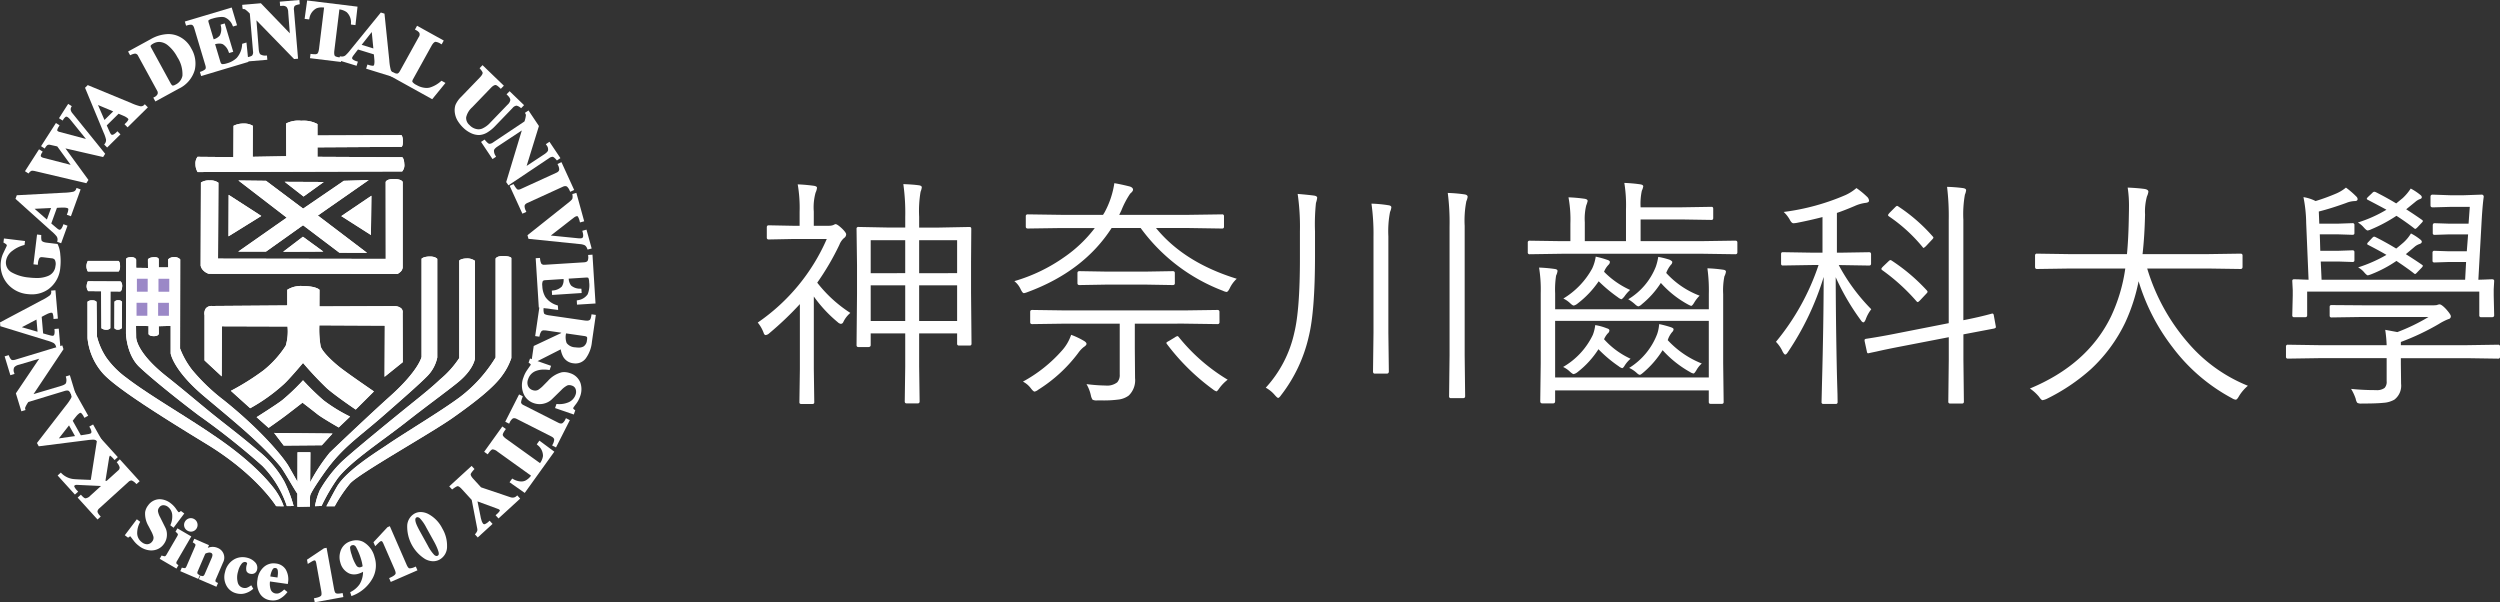 <svg xmlns="http://www.w3.org/2000/svg" width="410.198" height="98.827" viewBox="0 0 410.198 98.827"><rect x="0" y="0" width="410.198" height="98.827" fill="#333333" stroke="none"/><g id="Group_33175" data-name="Group 33175" transform="translate(-72.33 -8.334)"><path id="Path_44815" data-name="Path 44815" d="M36.406-7.031q0 .313-.273.313h-1.778a.276.276 0 01-.312-.312v-1.68h-6.23v5.43l.078 5.723q0 .332-.312.332h-1.817q-.313 0-.312-.332l.078-5.664v-5.49h-5.665V-6.8q0 .332-.41.332h-1.6q-.313 0-.312-.332l.078-8.4v-4.687l-.078-5.977a.276.276 0 01.313-.312l5.117.1h2.559v-1.68a33.991 33.991 0 00-.312-5.449q1.6.059 2.6.2.43.078.43.332a2.84 2.84 0 01-.2.723 18.807 18.807 0 00-.234 4.1v1.777h3.164l5.117-.1q.273 0 .273.313l-.039 5.352v5.156zm-2.363-3.711V-16.6h-6.23v5.859zm0-7.852V-24h-6.23v5.41zm-8.516 7.852V-16.6h-5.664v5.859zm0-7.852V-24h-5.664v5.41zm-9 6.523a4.422 4.422 0 00-1.152 1.484.466.466 0 01-.41.313.967.967 0 01-.508-.273 21.925 21.925 0 01-3.926-4.219v11.895l.074 5.471q0 .273-.312.273H8.477q-.313 0-.312-.273l.078-5.469v-10.647a52.861 52.861 0 01-5 4.766 1.068 1.068 0 01-.605.313q-.234 0-.352-.391a5.828 5.828 0 00-.957-1.66A32.216 32.216 0 0012.656-24.2H7.129l-4 .078a.276.276 0 01-.312-.312v-1.68q0-.332.313-.332l4 .078H8.2v-2.266a22.85 22.85 0 00-.312-4.531q1.348.059 2.637.234.527.078.527.332a2.522 2.522 0 01-.234.8 9.088 9.088 0 00-.293 3.086v2.344h2.48a2.052 2.052 0 00.723-.117 1.951 1.951 0 01.352-.156q.312 0 1.113.762.645.645.645.918a.736.736 0 01-.352.605 2.8 2.8 0 00-.762 1.113 42.676 42.676 0 01-3.633 6.211 21.828 21.828 0 005.432 4.963zm63.4-5.605a4.953 4.953 0 00-1.133 1.523q-.313.645-.547.645a2.213 2.213 0 01-.605-.2A29.791 29.791 0 0164.159-26h-4.766Q54.8-18.887 45.6-15.488a2.737 2.737 0 01-.605.176q-.215 0-.527-.645a3.6 3.6 0 00-1.035-1.328 27.492 27.492 0 008.2-3.945 21.9 21.9 0 005-4.766h-5.56l-5.43.078q-.332 0-.332-.312v-1.7q0-.313.332-.312l5.43.078h6.914l.254-.41a14.5 14.5 0 001.6-4.785q1.172.2 2.539.547.527.176.527.527 0 .254-.469.645a14.353 14.353 0 00-1.445 2.754l-.352.723h11.428l5.449-.078a.276.276 0 01.313.313v1.7a.276.276 0 01-.312.313L72.069-26h-5.391q4.629 5.668 13.242 8.324zm-2.832 7.129q0 .312-.332.313l-5.508-.078H63.2v4.082l.039 4.863a3.477 3.477 0 01-1.035 2.852 3.537 3.537 0 01-1.582.645 18.348 18.348 0 01-2.812.156h-.762a1.507 1.507 0 01-.781-.117 1.917 1.917 0 01-.273-.684 6.334 6.334 0 00-.723-1.875 26.776 26.776 0 003.129.234 2.693 2.693 0 001.914-.527 1.792 1.792 0 00.41-1.309v-8.32h-8.851l-5.508.078q-.332 0-.332-.312v-1.7q0-.312.332-.312l5.508.078h19.375l5.508-.078q.332 0 .332.313zm-7.324-6.406q0 .313-.332.313l-4.59-.078h-6.14l-4.59.078q-.332 0-.332-.312v-1.66q0-.312.332-.312l4.59.078h6.133l4.59-.078q.332 0 .332.313zM55.272-6.992q0 .234-.488.547a4.767 4.767 0 00-.879.957A24.285 24.285 0 0147.362.527a1.5 1.5 0 01-.605.313q-.2 0-.605-.527A3.812 3.812 0 0044.842-.8a23.388 23.388 0 006.387-5.078 7.343 7.343 0 001.523-2.6 12.583 12.583 0 012.168 1.037q.352.234.352.449zm23.164 5.879A6.824 6.824 0 0077.108.234Q76.717.8 76.6.8a1.65 1.65 0 01-.566-.312 36 36 0 01-7.559-7.441.432.432 0 01-.1-.2q0-.1.449-.332l.938-.566a1.2 1.2 0 01.43-.215q.1 0 .234.176a30.31 30.31 0 008.01 6.977zm14.686-29.844a4.256 4.256 0 01-.2.84 33.266 33.266 0 00-.156 4.668v3.926q0 9.141-1.016 13.281a24.582 24.582 0 01-4.55 9.668q-.313.449-.488.449-.137 0-.547-.469A5.141 5.141 0 0084.684.2a19.555 19.555 0 004.688-9.043q.918-3.73.918-12.148v-4.531a37.053 37.053 0 00-.371-6.074q1.836.156 2.676.273.527.073.527.366zm24.688-.156a2.634 2.634 0 01-.215.723 16.565 16.565 0 00-.273 4.023v21.25L117.4 1.6q0 .313-.332.313h-1.992a.276.276 0 01-.312-.312l.078-6.719V-26.23a37.927 37.927 0 00-.293-5.527 23.873 23.873 0 012.734.234q.526.078.526.41zm-12.52 1.719a2.548 2.548 0 01-.215.762 16.587 16.587 0 00-.273 4v15.84l.078 6.309q0 .371-.332.371h-1.992q-.273 0-.273-.371l.078-6.309v-15.72a35.668 35.668 0 00-.333-5.488 20.888 20.888 0 012.734.254q.528.059.528.351zM156.226-3.77a4.116 4.116 0 00-.879 1.094q-.332.547-.469.547a1.48 1.48 0 01-.566-.234 17.685 17.685 0 01-4.512-3.594 15.757 15.757 0 01-3.125 3.633q-.469.41-.605.41-.2 0-.566-.352a4.722 4.722 0 00-1.191-.781 11.255 11.255 0 004.59-5.547 6.444 6.444 0 00.332-1.641 16.435 16.435 0 011.914.508q.449.156.449.332a.675.675 0 01-.234.469 3.778 3.778 0 00-.724 1.326 15.27 15.27 0 005.586 3.83zm-11.68-.781a4.848 4.848 0 00-.918 1.035q-.293.508-.469.508a1.651 1.651 0 01-.566-.312 21.285 21.285 0 01-3.32-2.793 14.916 14.916 0 01-3.4 3.73 1.555 1.555 0 01-.684.352q-.137 0-.566-.371a4.054 4.054 0 00-1.152-.8 12.082 12.082 0 004.883-5.273 6.557 6.557 0 00.391-1.6 9.14 9.14 0 011.895.527q.43.117.43.352a.656.656 0 01-.273.488 3.465 3.465 0 00-.605.957 13.279 13.279 0 004.354 3.2zm15.645-14.277a2.438 2.438 0 01-.254.762 11.75 11.75 0 00-.2 2.91v11.347l.078 6.367q0 .293-.312.293h-1.816q-.312 0-.312-.293V.645h-25.212V2.4q0 .371-.312.371h-1.816q-.312 0-.312-.371l.078-6.211v-11.462a22.533 22.533 0 00-.273-4.238 24.343 24.343 0 012.6.234q.43.059.43.332a2.417 2.417 0 01-.234.742 14.777 14.777 0 00-.156 2.93v2.6h25.215v-2.48a26.667 26.667 0 00-.234-4.238 23.141 23.141 0 012.6.234q.442.057.442.329zm-2.813 17.344v-9.277h-25.215v9.277zm4.688-20.527q0 .313-.332.313l-5.273-.078h-23.2l-5.273.078a.276.276 0 01-.312-.312v-1.6a.276.276 0 01.313-.312l5.273.078h1.406v-2.836a20.07 20.07 0 00-.312-4.355 23.908 23.908 0 012.637.234q.508.078.508.371a5.027 5.027 0 01-.234.723 9.244 9.244 0 00-.234 2.754v3.105h6.758v-5.2a22.682 22.682 0 00-.273-4.355 25.059 25.059 0 012.617.234q.488.078.488.332a2.731 2.731 0 01-.234.723 10.2 10.2 0 00-.2 2.715h6.758l4.883-.078q.273 0 .273.313v1.523q0 .313-.273.313l-4.883-.078h-6.758v3.555h10.271l5.273-.078q.332 0 .332.313zm-6.192 7.111a5.626 5.626 0 00-.874 1.111q-.332.566-.527.566a3.872 3.872 0 01-.508-.234 16.537 16.537 0 01-4.453-3.535 14.767 14.767 0 01-3.125 3.5 1.216 1.216 0 01-.586.352 1.408 1.408 0 01-.488-.312 7.031 7.031 0 00-1.152-.859 10.9 10.9 0 004.512-5.312 8.854 8.854 0 00.41-1.641 13.107 13.107 0 011.875.469q.43.234.43.371a.675.675 0 01-.234.469 4.606 4.606 0 00-.762 1.328 14.157 14.157 0 005.482 3.727zm-11.406-.937a6.128 6.128 0 00-.957 1.094q-.371.43-.488.43a1.79 1.79 0 01-.547-.312 24.244 24.244 0 01-3.164-2.637 15.644 15.644 0 01-3.437 3.633 1.647 1.647 0 01-.645.352q-.2 0-.605-.391a4.346 4.346 0 00-1.113-.762 13.053 13.053 0 004.727-4.922 6.879 6.879 0 00.586-1.953 15.509 15.509 0 011.836.508q.488.137.488.371a.675.675 0 01-.234.469 3.463 3.463 0 00-.723 1.133 14.089 14.089 0 004.276 2.984zm39.569 3.164a5.99 5.99 0 00-.918 1.68q-.2.469-.371.469-.2 0-.43-.352a38.652 38.652 0 01-4.118-7.054q.02 6.992.176 14.8.039 1.836.117 4.355.02 1.211.02 1.328a.276.276 0 01-.312.313h-2.012a.276.276 0 01-.312-.312l.078-3.242q.254-9.414.273-17.285a45.945 45.945 0 01-5.879 12.344q-.254.391-.43.391-.156 0-.41-.449a5.6 5.6 0 00-1.113-1.641 39.245 39.245 0 006.992-12.6h-1.113l-4.766.078q-.273 0-.273-.312v-1.562q0-.313.273-.312l4.766.078h1.758v-5.84q-2.031.527-4.238.957a5.014 5.014 0 01-.527.059q-.312 0-.625-.625a5.207 5.207 0 00-.977-1.23 37.413 37.413 0 0010.134-2.769 7.53 7.53 0 001.8-1.152 13.5 13.5 0 011.719 1.406.986.986 0 01.352.664q0 .313-.645.371a6.323 6.323 0 00-1.719.508q-1.641.7-2.91 1.133v6.523h.527l4.746-.078q.332 0 .332.313v1.563q0 .313-.332.313l-4.746-.078h-.224a30.97 30.97 0 005.337 7.244zm20.43 2.793a.823.823 0 01.02.137q0 .137-.293.234l-5.039.957v4.121l.078 6.914a.276.276 0 01-.312.313h-1.934a.276.276 0 01-.312-.312l.078-6.875v-3.695l-7.873 1.524q-2.344.449-4.043.84-1.133.234-1.172.254a.84.84 0 01-.156.02q-.156 0-.2-.312l-.371-1.719v-.137q0-.176.293-.215 2.48-.371 5.273-.937l8.242-1.621v-16.896a40.008 40.008 0 00-.273-5.469 24.047 24.047 0 012.6.2q.527.078.527.352a2.594 2.594 0 01-.2.723 18.35 18.35 0 00-.254 4.121v16.484q2.773-.547 4.648-1.074a.587.587 0 01.1-.02q.215 0 .254.332zm-11.348-5.92a.5.5 0 01.156.273q0 .1-.273.371l-.9.957q-.332.352-.449.352-.078 0-.215-.156a32.135 32.135 0 00-5.566-5.059q-.176-.117-.176-.234t.293-.41l.84-.8q.234-.234.352-.234a.57.57 0 01.254.117 30.551 30.551 0 015.684 4.823zm.957-8.867q.156.156.156.234 0 .117-.234.352l-.918.977a1.882 1.882 0 01-.449.371q-.078 0-.2-.176a25.969 25.969 0 00-5.488-5q-.156-.117-.156-.2 0-.117.313-.449l.84-.84q.234-.234.332-.234a.474.474 0 01.234.117 27.817 27.817 0 015.57 4.847zm51.756 24.55a6.94 6.94 0 00-1.445 1.68q-.332.605-.547.605a1.442 1.442 0 01-.605-.234 29.654 29.654 0 01-9.8-8.418 33.608 33.608 0 01-5.535-10.782 29.844 29.844 0 01-2.187 6.758 25.376 25.376 0 01-5.625 7.656 31.754 31.754 0 01-7.3 4.9 2.976 2.976 0 01-.645.2q-.2 0-.586-.566a7.141 7.141 0 00-1.487-1.35q9.492-3.945 13.32-11.855a27.379 27.379 0 002.324-7.832h-9.16l-5.332.078q-.312 0-.312-.352v-1.855a.276.276 0 01.313-.312l5.332.078h9.434q.254-2.52.313-6.406.02-.84.02-1.348a19.666 19.666 0 00-.215-3.164q1.758.078 2.832.234.566.117.566.449a2.586 2.586 0 01-.234.762 9.424 9.424 0 00-.312 2.988q-.078 3.555-.41 6.484h10.762l5.313-.078q.332 0 .332.313v1.855q0 .352-.332.352l-5.312-.078h-10a33 33 0 006.738 12.227 25.4 25.4 0 009.782 7.011zm40.409-11.563q0 .312-.371.313h-1.758a.276.276 0 01-.312-.312v-3.887h-28.243v3.887q0 .312-.332.313h-1.8a.276.276 0 01-.312-.312l.078-3.242v-.88l-.078-1.523q0-.273.313-.273l.762.02q.742.039 1.6.059l-.391-9.316a22.844 22.844 0 00-.449-4.238 6.747 6.747 0 011.992.645 32.935 32.935 0 003.418-1.25 6.6 6.6 0 001.563-.957 13.71 13.71 0 011.68 1.445.65.65 0 01.234.43q0 .332-.449.332a4.1 4.1 0 00-1.426.313q-2.422.879-4.492 1.406l.078 1.992h3.054l2.4-.085a.276.276 0 01.313.313v1.328q0 .273-.312.273l-2.4-.078h-2.969l.078 2.7h2.969l2.321-.08a.276.276 0 01.313.313v1.331q0 .273-.312.273l-2.324-.078h-2.891l.137 2.988h23.555l.156-2.91H278.8l-2.363.078q-.313 0-.312-.273v-1.328a.276.276 0 01.313-.312l2.363.078h2.949l.215-2.773h-3.125l-2.363.078q-.313 0-.312-.273v-1.27q0-.371.313-.371l2.363.078h3.2l.2-2.754h-3.242l-2.832.078q-.371 0-.371-.312v-1.445q0-.332.371-.332l2.832.1h2.285l2.871-.1a.328.328 0 01.371.371q-.215 1.523-.371 4.473l-.508 9.121q.879-.02 1.68-.059l.547-.02q.371 0 .371.273l-.078 1.367v1.035zm.957 6.8a.276.276 0 01-.312.313l-5.156-.078h-10.8v.918l.039 3.281a2.881 2.881 0 01-1.094 2.6 4.107 4.107 0 01-1.836.527q-1.055.117-3.516.117a1.328 1.328 0 01-.742-.117 1.506 1.506 0 01-.254-.645 7.861 7.861 0 00-.762-1.641 39.187 39.187 0 004.082.2 2.082 2.082 0 001.406-.352 1.443 1.443 0 00.347-1.122v-3.77h-11.031l-5.176.078a.276.276 0 01-.312-.312v-1.66a.276.276 0 01.313-.312l5.176.078h11.03a22.31 22.31 0 00-.234-2.52l1.992.371a31.169 31.169 0 005.117-2.48h-10.758l-5.156.078a.276.276 0 01-.312-.312v-1.445q0-.273.313-.273l5.156.039h11.172a5.761 5.761 0 00.957-.039 1.331 1.331 0 01.43-.117q.332 0 1.055.762.8.9.8 1.191a.457.457 0 01-.41.469 9.685 9.685 0 00-1.562.8 39.749 39.749 0 01-6.23 2.949v.527h10.8l5.156-.078a.276.276 0 01.313.313zm-12.832-22.48q.176.117.176.215t-.215.313l-.605.645q-.313.332-.43.332-.078 0-.254-.156-1.367-1.055-2.832-1.992a24.627 24.627 0 01-4.121 2.207 2.213 2.213 0 01-.605.2q-.176 0-.605-.469a3.843 3.843 0 00-1-.84 21.648 21.648 0 004.69-2.095q-.625-.352-3.008-1.6-.215-.1-.215-.2t.215-.312l.645-.605q.215-.234.352-.234a.765.765 0 01.254.059q1.855.938 3.359 1.855l1.074-.879a8.337 8.337 0 001.309-1.562 9.346 9.346 0 011.523 1q.293.215.293.41 0 .234-.293.313a2.549 2.549 0 00-.8.488l-1.465 1.191q1.386.892 2.558 1.713zm0 7.852l-.645.664q-.352.391-.449.391a.449.449 0 01-.234-.137q-.918-.723-2.832-2.012a20.368 20.368 0 01-4.082 2.168 4.675 4.675 0 01-.605.2q-.176 0-.566-.449a3.48 3.48 0 00-1.035-.859 23.408 23.408 0 004.648-2.051q-.937-.566-2.93-1.6-.234-.1-.234-.2a.5.5 0 01.156-.273l.605-.645q.254-.273.371-.273a.593.593 0 01.215.059q1.719.859 3.418 1.895.43-.332 1.152-.957a6.586 6.586 0 001.27-1.523 8.852 8.852 0 011.484.957q.293.215.293.391 0 .254-.332.371a2.477 2.477 0 00-.8.43q-.059.059-1.484 1.25 1.582 1 2.617 1.719.176.117.176.2a.671.671 0 01-.177.28z" transform="translate(195.33 71.748)" fill="#fff"/><g id="Group_31721" data-name="Group 31721" transform="translate(72.151 8.151)"><g id="Group_31629" data-name="Group 31629" transform="translate(.179 .183)"><path id="Path_44425" data-name="Path 44425" d="M63.328 46.411a1.777 1.777 0 01.342-1.211l5.88.053.025-5.141a3.55 3.55 0 011.638-.368 2.792 2.792 0 011.527.368l-.025 5.088 5.507-.1-.022-5.369a4.4 4.4 0 012.5-.444 4.778 4.778 0 012.645.54V41.7l13.78-.053s.244.223.238 1.04-.225.879-.225.879l-13.794.081V45.2l13.909.069s.308.2.34 1.1a1.552 1.552 0 01-.354 1.232l-33.556.1a2.455 2.455 0 01-.354-1.286" transform="translate(-31.255 -19.471)" fill="#fff"/><path id="Path_44426" data-name="Path 44426" d="M63.328 46.411a1.777 1.777 0 01.342-1.211l5.88.053.025-5.141a3.55 3.55 0 011.638-.368 2.792 2.792 0 011.527.368l-.025 5.088 5.507-.1-.022-5.369a4.4 4.4 0 012.5-.444 4.778 4.778 0 012.645.54V41.7l13.78-.053s.244.223.238 1.04-.225.879-.225.879l-13.794.081V45.2l13.909.069s.308.2.34 1.1a1.552 1.552 0 01-.354 1.232l-33.556.1a2.455 2.455 0 01-.355-1.29z" transform="translate(-31.255 -19.471)" fill="#fff"/><path id="Path_44427" data-name="Path 44427" d="M65.035 58.616a2.391 2.391 0 011.438-.355 2.218 2.218 0 011.431.382l-.063 12.452 27.522.043-.015-12.618s.114-.519 1.431-.491c1.234.026 1.362.491 1.362.491v14.046a1.222 1.222 0 01-.269.6 2.724 2.724 0 01-.568.439l-30.956-.015a2.181 2.181 0 01-.9-.532 1.623 1.623 0 01-.459-.811z" transform="translate(-32.067 -28.66)" fill="#fff"/><path id="Path_44428" data-name="Path 44428" d="M65.035 58.616a2.391 2.391 0 011.438-.355 2.218 2.218 0 011.431.382l-.063 12.452 27.522.043-.015-12.618s.114-.519 1.431-.491c1.234.026 1.362.491 1.362.491v14.046a1.222 1.222 0 01-.269.6 2.724 2.724 0 01-.568.439l-30.956-.015a2.181 2.181 0 01-.9-.532 1.623 1.623 0 01-.459-.811z" transform="translate(-32.067 -28.66)" fill="#fff"/><path id="Path_44429" data-name="Path 44429" d="M77.115 58.444l4.53.053 6.085 4.565 6.677-4.562 4.079-.123-8.337 5.813 8.067 6.127-4.528-.017-5.971-4.512-6.072 4.32-4.568.01 7.965-5.578z" transform="translate(-37.997 -28.83)" fill="#fff"/><path id="Path_44430" data-name="Path 44430" d="M77.115 58.444l4.53.053 6.085 4.565 6.677-4.562 4.079-.123-8.337 5.813 8.067 6.127-4.528-.017-5.971-4.512-6.072 4.32-4.568.01 7.965-5.578z" transform="translate(-37.997 -28.83)" fill="#fff"/><path id="Path_44431" data-name="Path 44431" d="M115.217 63.422l-4.94 3.34 4.86 3.1z" transform="translate(-54.276 -31.305)" fill="#fff"/><path id="Path_44432" data-name="Path 44432" d="M115.217 63.422l-4.94 3.34 4.86 3.1z" transform="translate(-54.276 -31.305)" fill="#fff"/><path id="Path_44433" data-name="Path 44433" d="M92.047 58.94l6.407.029-3.31 2.384z" transform="translate(-45.337 -29.108)" fill="#fff"/><path id="Path_44434" data-name="Path 44434" d="M92.047 58.94l6.407.029-3.31 2.384z" transform="translate(-45.337 -29.108)" fill="#fff"/><path id="Path_44435" data-name="Path 44435" d="M69.034 107.317l-2.817-2.617v-7.41a1.473 1.473 0 01.231-1.144 1.224 1.224 0 011-.377l12.343-.093V93.11a4.2 4.2 0 012.54-.614c2.236.007 2.748.614 2.748.614l-.012 2.73 12.264-.049a1.7 1.7 0 011.155.364.842.842 0 01.234.765l.024 8.066-2.985 2.4.038-8.394-10.744-.054a16.068 16.068 0 00.219 3.466c.3.9 1.84 2.389 3.179 3.446s5.558 3.936 5.558 3.936l-2.985 2.976s-3.235-2.182-4.722-3.483a56.8 56.8 0 01-3.924-4.17s-2.288 2.726-3.191 3.525a29.065 29.065 0 01-5.481 3.909l-3.165-2.853a40.241 40.241 0 005.353-3.36 16.774 16.774 0 003.64-4.031 8.186 8.186 0 00.3-3.167l-10.76-.032z" transform="translate(-32.657 -45.562)" fill="#fff"/><path id="Path_44436" data-name="Path 44436" d="M69.034 107.317l-2.817-2.617v-7.41a1.473 1.473 0 01.231-1.144 1.224 1.224 0 011-.377l12.343-.093V93.11a4.2 4.2 0 012.54-.614c2.236.007 2.748.614 2.748.614l-.012 2.73 12.264-.049a1.7 1.7 0 011.155.364.842.842 0 01.234.765l.024 8.066-2.985 2.4.038-8.394-10.744-.054a16.068 16.068 0 00.219 3.466c.3.9 1.84 2.389 3.179 3.446s5.558 3.936 5.558 3.936l-2.985 2.976s-3.235-2.182-4.722-3.483a56.8 56.8 0 01-3.924-4.17s-2.288 2.726-3.191 3.525a29.065 29.065 0 01-5.481 3.909l-3.165-2.853a40.241 40.241 0 005.353-3.36 16.774 16.774 0 003.64-4.031 8.186 8.186 0 00.3-3.167l-10.76-.032z" transform="translate(-32.657 -45.562)" fill="#fff"/><path id="Path_44437" data-name="Path 44437" d="M83.01 128.89l1.968 1.754s1.84-1.274 2.972-2.138 2.592-2 2.592-2 1.731 1.329 2.451 1.906 3.488 2.165 3.488 2.165l1.865-1.781a26.316 26.316 0 01-4.334-2.657 41.534 41.534 0 01-3.387-3.295 34.17 34.17 0 01-3.38 3.232c-.972.764-4.236 2.816-4.236 2.816" transform="translate(-40.906 -60.442)" fill="#fff"/><path id="Path_44438" data-name="Path 44438" d="M83.01 128.89l1.968 1.754s1.84-1.274 2.972-2.138 2.592-2 2.592-2 1.731 1.329 2.451 1.906 3.488 2.165 3.488 2.165l1.865-1.781a26.316 26.316 0 01-4.334-2.657 41.534 41.534 0 01-3.387-3.295 34.17 34.17 0 01-3.38 3.232c-.971.762-4.235 2.814-4.235 2.814z" transform="translate(-40.906 -60.442)" fill="#fff"/><path id="Path_44439" data-name="Path 44439" d="M88.665 139.794l1.569 2.069 6.254-.053 1.75-1.92z" transform="translate(-43.679 -68.755)" fill="#fff"/><path id="Path_44440" data-name="Path 44440" d="M88.665 139.794l1.569 2.069 6.254-.053 1.75-1.92z" transform="translate(-43.679 -68.755)" fill="#fff"/><path id="Path_44441" data-name="Path 44441" d="M28.455 84.419a1.719 1.719 0 000 1.728h5.056a1.4 1.4 0 00.225-.874c.02-.657-.237-.854-.237-.854z" transform="translate(-14.039 -41.601)" fill="#fff"/><path id="Path_44442" data-name="Path 44442" d="M28.455 84.419a1.719 1.719 0 000 1.728h5.056a1.4 1.4 0 00.225-.874c.02-.657-.237-.854-.237-.854z" transform="translate(-14.039 -41.601)" fill="#fff"/><path id="Path_44443" data-name="Path 44443" d="M28.481 90.959a2.17 2.17 0 00-.206.793 1.382 1.382 0 00.263.824l2.121.013.048 6.077a1.358 1.358 0 00.761.246.893.893 0 00.7-.246l.013-6.048 1.6.011s.275-.04.321-.716a1.156 1.156 0 00-.231-.927z" transform="translate(-14.066 -44.808)" fill="#fff"/><path id="Path_44444" data-name="Path 44444" d="M28.481 90.959a2.17 2.17 0 00-.206.793 1.382 1.382 0 00.263.824l2.121.013.048 6.077a1.358 1.358 0 00.761.246.893.893 0 00.7-.246l.013-6.048 1.6.011s.275-.04.321-.716a1.156 1.156 0 00-.231-.927z" transform="translate(-14.066 -44.808)" fill="#fff"/><path id="Path_44445" data-name="Path 44445" d="M37.886 97.069a.781.781 0 00-.644.23l-.015 4.363a.7.7 0 00.565.233.908.908 0 00.657-.262l.03-4.3a.659.659 0 00-.593-.259" transform="translate(-18.456 -47.804)" fill="#fff"/><path id="Path_44446" data-name="Path 44446" d="M37.886 97.069a.781.781 0 00-.644.23l-.015 4.363a.7.7 0 00.565.233.908.908 0 00.657-.262l.03-4.3a.659.659 0 00-.593-.264z" transform="translate(-18.456 -47.804)" fill="#fff"/><path id="Path_44447" data-name="Path 44447" d="M28.566 97.329a1.1 1.1 0 01.771-.232c.559-.007.716.258.716.258l.068 5.663a10.892 10.892 0 001.551 3.5 14.4 14.4 0 003.219 3.241c3.662 2.827 9.634 6.244 14.265 9.412 1.036.709 6.362 4.213 9.794 8.508a10.832 10.832 0 011.815 3.214l-1.248-.027s-3.127-5.137-11.4-10.182c-8.382-5.109-15.209-9.467-17.123-11.719a10.224 10.224 0 01-2.425-5.663z" transform="translate(-14.209 -47.818)" fill="#fff"/><path id="Path_44448" data-name="Path 44448" d="M28.566 97.329a1.1 1.1 0 01.771-.232c.559-.007.716.258.716.258l.068 5.663a10.892 10.892 0 001.551 3.5 14.4 14.4 0 003.219 3.241c3.662 2.827 9.634 6.244 14.265 9.412 1.036.709 6.362 4.213 9.794 8.508a10.832 10.832 0 011.815 3.214l-1.248-.027s-3.127-5.137-11.4-10.182c-8.382-5.109-15.209-9.467-17.123-11.719a10.224 10.224 0 01-2.425-5.663z" transform="translate(-14.209 -47.818)" fill="#fff"/><path id="Path_44449" data-name="Path 44449" d="M71.164 122.278c-.049.573-.029 1.739-.029 1.739l-2.058.042s-.014-2.477.01-2.191-2.17-3.666-2.8-4.432c-3.19-3.87-8.084-7.786-12.546-11.545-5.066-4.268-5.455-7.007-5.455-7.007v-4.512l-1.956.053.012 1.227s-.02.387-.791.4-.894-.334-.894-.334V94.4l-2.057-.036.022 1.832s-.137 2.406 4.971 6.45c2.681 2.123 4.871 3.993 7.124 5.833 2.348 1.917 4.764 3.689 7.874 6.34a16.986 16.986 0 014.336 5.087 21.43 21.43 0 011.53 4.016l-1.106.017a17.18 17.18 0 00-4.026-6.609 119.523 119.523 0 00-10.411-8.262c-3.19-2.4-7.7-6-9.777-7.976-2.1-2-2.187-5.472-2.187-5.472l.025-12.191s-.019-.3.755-.336.892.406.892.406v1.344l1.943.028-.013-1.387s.111-.337.959-.382.817.356.817.356v1.317h1.556l-.013-1.317a1.289 1.289 0 01.955-.368 1.273 1.273 0 011.026.368l-.025 14.627a13.628 13.628 0 002.007 3.54 32.063 32.063 0 005.128 4.907c5.946 4.747 9.539 9.054 10.569 10.687.22.349 1.557 2.73 1.557 2.73l.013-4.842h2.11l-.039 4.923a29.913 29.913 0 013.218-4.867c1.908-1.84 7.058-6.706 9.919-9.27 4.693-4.207 5.146-6.432 5.146-6.432V83.349s.241-.3 1.167-.356c1.079-.061 1.407.383 1.407.383v16.18a6.122 6.122 0 01-1.637 3.05c-1.38 1.4-3.959 3.653-7.28 6.56-4.1 3.588-6.581 5.076-9.531 9.186-.382.533-2.369 3.353-2.418 3.926" transform="translate(-20.282 -40.899)" fill="#fff"/><path id="Path_44450" data-name="Path 44450" d="M71.164 122.278c-.049.573-.029 1.739-.029 1.739l-2.058.042s-.014-2.477.01-2.191-2.17-3.666-2.8-4.432c-3.19-3.87-8.084-7.786-12.546-11.545-5.066-4.268-5.455-7.007-5.455-7.007v-4.512l-1.956.053.012 1.227s-.02.387-.791.4-.894-.334-.894-.334V94.4l-2.057-.036.022 1.832s-.137 2.406 4.971 6.45c2.681 2.123 4.871 3.993 7.124 5.833 2.348 1.917 4.764 3.689 7.874 6.34a16.986 16.986 0 014.336 5.087 21.43 21.43 0 011.53 4.016l-1.106.017a17.18 17.18 0 00-4.026-6.609 119.523 119.523 0 00-10.411-8.262c-3.19-2.4-7.7-6-9.777-7.976-2.1-2-2.187-5.472-2.187-5.472l.025-12.191s-.019-.3.755-.336.892.406.892.406v1.344l1.943.028-.013-1.387s.111-.337.959-.382.817.356.817.356v1.317h1.556l-.013-1.317a1.289 1.289 0 01.955-.368 1.273 1.273 0 011.026.368l-.025 14.627a13.628 13.628 0 002.007 3.54 32.063 32.063 0 005.128 4.907c5.946 4.747 9.539 9.054 10.569 10.687.22.349 1.557 2.73 1.557 2.73l.013-4.842h2.11l-.039 4.923a29.913 29.913 0 013.218-4.867c1.908-1.84 7.058-6.706 9.919-9.27 4.693-4.207 5.146-6.432 5.146-6.432V83.349s.241-.3 1.167-.356c1.079-.061 1.407.383 1.407.383v16.18a6.122 6.122 0 01-1.637 3.05c-1.38 1.4-3.959 3.653-7.28 6.56-4.1 3.588-6.581 5.076-9.531 9.186-.381.532-2.369 3.348-2.417 3.926z" transform="translate(-20.282 -40.899)" fill="#fff"/><path id="Path_44451" data-name="Path 44451" d="M126.631 83.614c-.926.034-1.159.356-1.159.356v15.989a15.857 15.857 0 01-3.12 3.485c-1.229 1.16-2.669 2.341-3.88 3.314-2.985 2.4-11.311 9.159-12.622 10.55a22.012 22.012 0 00-3.239 4.295 11.427 11.427 0 00-.81 2.658l1.08-.041a30.9 30.9 0 012.622-4.5c2.159-2.823 7.227-6.1 11.22-9.232 3.814-2.993 7.487-5.638 8.83-6.8 2.314-2 2.492-3.636 2.492-3.636V84a2.15 2.15 0 00-1.413-.383" transform="translate(-50.12 -41.206)" fill="#fff"/><path id="Path_44452" data-name="Path 44452" d="M126.631 83.614c-.926.034-1.159.356-1.159.356v15.989a15.857 15.857 0 01-3.12 3.485c-1.229 1.16-2.669 2.341-3.88 3.314-2.985 2.4-11.311 9.159-12.622 10.55a22.012 22.012 0 00-3.239 4.295 11.427 11.427 0 00-.81 2.658l1.08-.041a30.9 30.9 0 012.622-4.5c2.159-2.823 7.227-6.1 11.22-9.232 3.814-2.993 7.487-5.638 8.83-6.8 2.314-2 2.492-3.636 2.492-3.636V84a2.15 2.15 0 00-1.414-.386z" transform="translate(-50.12 -41.206)" fill="#fff"/><path id="Path_44453" data-name="Path 44453" d="M134.529 82.826c-1.078-.024-1.285.416-1.285.416v16.234a23.4 23.4 0 01-5.764 6.431c-3.054 2.3-9.109 5.9-12.039 7.907-1.485 1.017-6.67 4.172-8.238 6.876-.606 1.046-1.723 3.194-1.723 3.194h1.363a23.3 23.3 0 012.47-3.675c1.193-1.527 13.152-8.192 16.925-10.853 3.639-2.567 6.692-4.952 8.1-6.952a10.5 10.5 0 001.483-2.831V83.146s-.135-.293-1.289-.32" transform="translate(-51.924 -40.82)" fill="#fff"/><path id="Path_44454" data-name="Path 44454" d="M134.529 82.826c-1.078-.024-1.285.416-1.285.416v16.234a23.4 23.4 0 01-5.764 6.431c-3.054 2.3-9.109 5.9-12.039 7.907-1.485 1.017-6.67 4.172-8.238 6.876-.606 1.046-1.723 3.194-1.723 3.194h1.363a23.3 23.3 0 012.47-3.675c1.193-1.527 13.152-8.192 16.925-10.853 3.639-2.567 6.692-4.952 8.1-6.952a10.5 10.5 0 001.483-2.831V83.146s-.137-.293-1.292-.32z" transform="translate(-51.924 -40.82)" fill="#fff"/><path id="Path_44455" data-name="Path 44455" d="M73.984 63.14l5.355 3.46-5.382 3.341z" transform="translate(-36.467 -31.167)" fill="#fff"/><path id="Path_44456" data-name="Path 44456" d="M73.984 63.14l5.355 3.46-5.382 3.341z" transform="translate(-36.467 -31.167)" fill="#fff"/><path id="Path_44457" data-name="Path 44457" d="M91.556 79.088l6.59-.029L94.8 76.62z" transform="translate(-45.096 -37.777)" fill="#fff"/><path id="Path_44458" data-name="Path 44458" d="M91.556 79.088l6.59-.029L94.8 76.62z" transform="translate(-45.096 -37.777)" fill="#fff"/><path id="Rectangle_7008" data-name="Rectangle 7008" transform="translate(22.463 45.736)" fill="#fff" d="M0 0h1.771v2.127H0z"/><path id="Rectangle_7009" data-name="Rectangle 7009" transform="translate(22.463 45.736)" fill="#9b88c7" d="M0 0h1.771v2.127H0z"/><path id="Rectangle_7010" data-name="Rectangle 7010" transform="translate(22.404 49.679)" fill="#fff" d="M0 0h1.771v2.129H0z"/><path id="Rectangle_7011" data-name="Rectangle 7011" transform="translate(22.404 49.679)" fill="#9b88c7" d="M0 0h1.771v2.129H0z"/><path id="Rectangle_7012" data-name="Rectangle 7012" transform="translate(26.004 45.74)" fill="#fff" d="M0 0h1.771v2.128H0z"/><path id="Rectangle_7013" data-name="Rectangle 7013" transform="translate(26.004 45.74)" fill="#9b88c7" d="M0 0h1.771v2.128H0z"/><path id="Rectangle_7014" data-name="Rectangle 7014" transform="translate(25.945 49.685)" fill="#fff" d="M0 0h1.771v2.128H0z"/><path id="Rectangle_7015" data-name="Rectangle 7015" transform="translate(25.945 49.685)" fill="#9b88c7" d="M0 0h1.771v2.128H0z"/><path id="Path_44459" data-name="Path 44459" d="M22.236 150.772l.53-.479.128.141c.329.363.512.441.591.455a.357.357 0 00.055 0 1.28 1.28 0 00.771-.428l1.758-1.593-3.609-.169c-.17-.008-.3-.013-.381-.013a.49.49 0 00-.342.1.156.156 0 00-.048.191 2.4 2.4 0 00.5.677l.128.142-.529.479-2.837-3.129.529-.481.128.142a3.3 3.3 0 002.183.942c.221.023 1.095.063 2.6.12l.971-6.19a.469.469 0 00-.008-.255.937.937 0 00-.175-.254l-.128-.142.529-.479 3.246 3.582-.528.48-.128-.142a3.845 3.845 0 00-.565-.553.156.156 0 00-.066-.03c-.025.021-.108.115-.166.52l-.578 3.607.2.017 1.863-1.688a.613.613 0 00.267-.55 2.129 2.129 0 00-.38-.694l-.1-.138.511-.465 3.256 3.593-.516.467-.128-.116a2.06 2.06 0 00-.628-.461.337.337 0 00-.1-.015.793.793 0 00-.489.253l-4.751 4.311a.828.828 0 00-.306.481c-.012.121.046.349.4.735l.128.141-.527.48z" transform="translate(-9.495 -69.127)" fill="#fff"/><path id="Path_44461" data-name="Path 44461" d="M12.291 134.8L17 128.71a8.641 8.641 0 00.892-1.281.7.7 0 00-.008-.67l-.093-.167.622-.35 2.288 4.078-.622.349-.094-.167a2.076 2.076 0 00-.445-.624.145.145 0 00-.091-.031.38.38 0 00-.176.058 2.64 2.64 0 00-.581.57q-.159.186-.532.678l1.333 2.377q.707-.1 1.1-.173a1.937 1.937 0 00.486-.119c.092-.052.181-.135.143-.36a1.988 1.988 0 00-.247-.608l-.093-.167.621-.348 1.5 2.678-.6.337-.1-.128a.936.936 0 00-.631-.385 1.288 1.288 0 00-.161-.008 8.735 8.735 0 00-1.021.09l-7.9 1zm3.595-.758l2.651-.379-.984-1.752z" transform="translate(-6.229 -62.11)" fill="#fff"/><path id="Path_44463" data-name="Path 44463" d="M3.731 119.474l3.829-5.679-3.338.991a1.4 1.4 0 00-.751.409 1.043 1.043 0 00-.017.913l.056.182-.682.208-.94-3.092.663-.2.068.155c.217.5.377.6.435.628a.517.517 0 00.187.03 1.651 1.651 0 00.462-.083l7.651-2.326.189.624-4.914 7.366 4.572-1.365c.5-.153.683-.32.746-.433a1.477 1.477 0 00.011-.934l-.033-.169.664-.2.986 3.244-.663.2-.068-.155a1.882 1.882 0 00-.408-.694.471.471 0 00-.292-.081 1.514 1.514 0 00-.422.073l-5.944 1.807a4.722 4.722 0 00-.5.876.436.436 0 00-.019.261l.057.183-.684.207z" transform="translate(-1.127 -54.935)" fill="#fff"/><path id="Path_44465" data-name="Path 44465" d="M9.59 103.109a.939.939 0 00-.417-.612 5.977 5.977 0 00-1.11-.41L.45 99.748l-.05-.625 6.8-3.607a8 8 0 001.34-.8.7.7 0 00.26-.616l-.017-.19.711-.062.4 4.657-.711.062-.016-.191a2.086 2.086 0 00-.148-.752c-.024-.042-.067-.087-.2-.087h-.055a2.591 2.591 0 00-.764.28q-.221.1-.764.4l.236 2.714q.687.2 1.075.3a2.27 2.27 0 00.482.093c.116-.01.231-.049.288-.27a1.977 1.977 0 00.026-.656l-.016-.191.71-.061.266 3.061-.683.059zm-3.035-2.45l-.174-2-2.4 1.254z" transform="translate(-.396 -46.226)" fill="#fff"/><path id="Path_44467" data-name="Path 44467" d="M5.719 85.718A5.967 5.967 0 015 85.674a4.909 4.909 0 01-3.3-1.731 4.691 4.691 0 01-1.025-3.708 4.214 4.214 0 01.376-1.269q.282-.6.577-1.221a.283.283 0 00-.078-.22 1.942 1.942 0 00-.361-.24l-.111-.063.082-.672 3.458.417-.078.647-.124.034a5.192 5.192 0 00-1.834.9 2.534 2.534 0 00-1.082 1.68 1.839 1.839 0 00.955 1.9 7.055 7.055 0 002.847.832 9.913 9.913 0 001.176.076A4.717 4.717 0 008.4 82.7a1.92 1.92 0 001.21-1.624 1.549 1.549 0 00-.1-1.02.7.7 0 00-.532-.252l-1.378-.17a1.778 1.778 0 00-.212-.014.489.489 0 00-.4.131 2.081 2.081 0 00-.253.934l-.023.189L6 80.79l.59-4.89.688.084v.17a3.079 3.079 0 00.039.674c.079.264.515.371.866.413l1.768.214.047.086a4.642 4.642 0 01.408 1.687 9.515 9.515 0 010 2.077 4.855 4.855 0 01-1.963 3.577 4.655 4.655 0 01-2.725.84" transform="translate(-.512 -37.423)" fill="#fff"/><path id="Path_44469" data-name="Path 44469" d="M12.226 69.754l.031-.161a.942.942 0 00-.121-.73 5.679 5.679 0 00-.834-.84L5.379 62.7l.213-.589 7.687-.412a8.649 8.649 0 001.553-.162.7.7 0 00.5-.444l.065-.179.67.243-1.592 4.4-.671-.244.065-.179a2.072 2.072 0 00.181-.744c0-.035-.01-.118-.195-.184a2.346 2.346 0 00-.714-.068h-.1c-.163 0-.45.014-.86.04l-.928 2.562q.541.468.851.721a1.944 1.944 0 00.409.292.326.326 0 00.111.021c.032 0 .129 0 .254-.149a2 2 0 00.3-.585l.065-.179.671.243-1.044 2.883zm-1.693-3.66l.684-1.889-2.7.13z" transform="translate(-2.839 -30.075)" fill="#fff"/><path id="Path_44471" data-name="Path 44471" d="M10.148 44.89a2.389 2.389 0 00-.51-.077.444.444 0 00-.113.011.944.944 0 00-.4.318l-.109.123-.578-.371 2.309-3.6.6.385-.1.161a1.194 1.194 0 00-.216.505c0 .035-.012.129.17.246a.727.727 0 00.144.066 2.2 2.2 0 00.218.067l4.373 1.124-2.2-3.023-1.254-.281h-.033a.6.6 0 00-.349.079 1.587 1.587 0 00-.322.387l-.1.161-.6-.385 2.439-3.8.6.385-.1.161a1.831 1.831 0 00-.285.591c-.008.038-.023.119.137.221a.867.867 0 00.166.081l4.409 1.175-2.623-3.244-.145-.146a1.334 1.334 0 00-.231-.186.458.458 0 00-.226-.086.169.169 0 00-.1.031 1.555 1.555 0 00-.4.451l-.1.161-.6-.385 1.508-2.352.589.378-.084.156a.7.7 0 00-.082.482 1.212 1.212 0 00.281.531l5.369 6.644-.34.531-6.182-1.418 3.772 5.176-.344.537z" transform="translate(-4.341 -16.8)" fill="#fff"/><path id="Path_44473" data-name="Path 44473" d="M30.914 37.555l.1-.131a.935.935 0 00.2-.71 5.994 5.994 0 00-.39-1.118l-3.051-7.356.446-.439 7.114 2.938a8.1 8.1 0 001.471.524 1 1 0 00.157.013.661.661 0 00.486-.2l.136-.134.5.508-3.331 3.282-.5-.508.137-.135a2.055 2.055 0 00.484-.593c.013-.033.042-.111-.1-.25a2.6 2.6 0 00-.7-.41q-.221-.1-.794-.335l-1.941 1.912q.287.655.457 1.018a1.98 1.98 0 00.244.439.266.266 0 00.2.09.454.454 0 00.188-.049 1.974 1.974 0 00.522-.4l.136-.135.5.509-2.185 2.158zm.049-4.031l1.431-1.41-2.494-1.047z" transform="translate(-13.821 -13.838)" fill="#fff"/><path id="Path_44475" data-name="Path 44475" d="M45.773 21.807l.168-.091a1.058 1.058 0 00.535-.506.634.634 0 00-.065-.53l-3.131-5.733a.579.579 0 00-.5-.368 1.906 1.906 0 00-.65.2l-.16.068-.333-.611 3.714-2.029a6.078 6.078 0 012.881-.835 4.125 4.125 0 011.318.214 4.378 4.378 0 012.458 2.157 4.79 4.79 0 01.573 3.5 4.893 4.893 0 01-2.625 3.09l-3.842 2.1zm.966-9.144a2 2 0 00-.962.263c-.372.2-.438.345-.45.4 0 0-.014.072.1.285l3.188 5.838c.148.27.261.346.315.366a.162.162 0 00.058.009.894.894 0 00.4-.14 2.048 2.048 0 001.167-1.475 5.1 5.1 0 00-.841-3.059 6.2 6.2 0 00-1.517-1.9 2.375 2.375 0 00-1.46-.588" transform="translate(-20.62 -5.783)" fill="#fff"/><path id="Path_44477" data-name="Path 44477" d="M62.378 13.4l.161-.066a2.1 2.1 0 00.7-.373c.114-.126.125-.338.037-.631l-1.84-6.141c-.094-.313-.231-.487-.419-.532a.63.63 0 00-.144-.015 2.157 2.157 0 00-.586.108l-.182.055-.205-.683 7.691-2.3.874 2.918-.657.2-.07-.147a2.329 2.329 0 00-1.315-1.365 1.8 1.8 0 00-.483-.058 5.534 5.534 0 00-1.516.274 1.642 1.642 0 00-.631.274c-.046.048-.042.183.012.361l.825 2.759a1.949 1.949 0 001.017-.643A2.245 2.245 0 0065.8 5.8l-.028-.167.675-.2 1.394 4.657-.679.2-.066-.16a2.305 2.305 0 00-.952-1.279 1.389 1.389 0 00-.577-.112 2.894 2.894 0 00-.7.1l.864 2.885c.063.213.151.337.262.37a.486.486 0 00.137.016 2.412 2.412 0 00.642-.122 3.777 3.777 0 001.641-.895A3.59 3.59 0 0069.3 8.9l.013-.126.7-.209.322 3.18-7.76 2.323z" transform="translate(-29.573 -1.589)" fill="#fff"/><path id="Path_44479" data-name="Path 44479" d="M79.057 9.816l.167-.034a1.885 1.885 0 00.765-.255.879.879 0 00.156-.7l-.523-6.187a4.873 4.873 0 00-.75-.675.464.464 0 00-.23-.076h-.176l-.052-.173-.044-.516 3.067-.262 4.75 4.934-.269-3.472a1.4 1.4 0 00-.243-.819.87.87 0 00-.675-.219c-.067 0-.138 0-.212.01l-.191.016-.06-.711 3.22-.271.059.69-.167.034c-.532.108-.67.242-.7.294a1.031 1.031 0 00-.084.646l.671 7.967-.65.055-6.178-6.348.376 4.756c.045.524.17.736.267.821a1.484 1.484 0 00.911.2h.172l.059.692-3.378.285z" transform="translate(-38.631 -.405)" fill="#fff"/><path id="Path_44481" data-name="Path 44481" d="M99.347 10.029l.086-.708.19.023a4.086 4.086 0 00.488.035.8.8 0 00.408-.068c.086-.054.24-.235.315-.854l.826-6.739a4.32 4.32 0 00-.382-.018 2.178 2.178 0 00-.879.153 2.257 2.257 0 00-1.152 1.653l-.041.164-.741-.091.415-3.017 8.267 1.012-.34 3.027-.74-.091v-.168a2.264 2.264 0 00-.709-1.869 2.57 2.57 0 00-1.187-.447l-.826 6.739c-.075.619.03.832.1.9.047.05.225.172.876.252l.19.023-.087.708z" transform="translate(-48.484 -.482)" fill="#fff"/><path id="Path_44483" data-name="Path 44483" d="M113.935 13.64l.21-.681.182.056a2.636 2.636 0 00.7.147.328.328 0 00.052 0c.035 0 .116-.015.175-.2a2.615 2.615 0 00.028-.813 19.129 19.129 0 00-.082-.858l-2.6-.8q-.44.564-.679.886a1.879 1.879 0 00-.27.421c-.031.1-.038.222.145.358a1.96 1.96 0 00.6.271l.182.056-.21.682-2.936-.9.2-.655.162.023a1.323 1.323 0 00.181.013.883.883 0 00.541-.17 6 6 0 00.8-.875l5.029-6.176.6.183.788 7.656a8.177 8.177 0 00.237 1.544.7.7 0 00.468.479l.182.056-.21.682zm1.184-3.321l-.262-2.692-1.658 2.1z" transform="translate(-53.859 -2.371)" fill="#fff"/><path id="Path_44485" data-name="Path 44485" d="M125.792 16.861l.335-.6.157.064a2.381 2.381 0 00.74.223c.174-.01.328-.148.473-.41l3.106-5.611a.678.678 0 00.084-.676 1.384 1.384 0 00-.551-.439l-.167-.093.346-.624 4.381 2.425-.346.625-.167-.093a2.006 2.006 0 00-.831-.323c-.218.023-.445.259-.671.667l-3.029 5.472c-.078.141-.156.334-.086.453a1.861 1.861 0 00.684.508 3.344 3.344 0 001.606.47 2.372 2.372 0 00.535-.061 4.883 4.883 0 001.837-1.039l.1-.081.649.359-2.177 2.67z" transform="translate(-61.884 -4.468)" fill="#fff"/><path id="Path_44487" data-name="Path 44487" d="M150.751 32.844a3.115 3.115 0 01-1.367-.345 4.575 4.575 0 01-1.177-.828 5.784 5.784 0 01-.823-.983 3.425 3.425 0 01-.593-1.607 2.86 2.86 0 01.112-1.158 4.126 4.126 0 01.948-1.351l3.071-3.187c.4-.42.453-.652.445-.753 0-.042-.038-.205-.39-.622l-.111-.132.482-.5 3.5 3.374-.5.514-.137-.133c-.425-.409-.624-.486-.705-.495h-.006c-.174 0-.413.086-.788.475l-3.07 3.187a3.111 3.111 0 00-.979 1.636 1.512 1.512 0 00.555 1.278 2.125 2.125 0 001.454.693 1.755 1.755 0 00.6-.111 3.952 3.952 0 001.37-1.011l2.805-2.91a1.371 1.371 0 00.456-.719c.026-.241-.134-.527-.476-.856l-.138-.133.5-.513 2.374 2.288-.476.493-.134-.094a1.378 1.378 0 00-.641-.317 1.027 1.027 0 00-.637.387l-2.935 3.043a5.819 5.819 0 01-1.078.882 2.9 2.9 0 01-1.358.5h-.149" transform="translate(-72.175 -10.689)" fill="#fff"/><path id="Path_44489" data-name="Path 44489" d="M159.393 47.715l2.565-8.473-3.978 2.632c-.438.293-.562.5-.589.631a1.478 1.478 0 00.261.9l.08.152-.578.386-1.884-2.818.576-.385.11.129c.368.432.538.526.593.546a.358.358 0 00.125.021 1.088 1.088 0 00.559-.222l5.164-3.454a4.669 4.669 0 00.228-.984.437.437 0 00-.057-.257l-.105-.158.592-.4 1.711 2.558-2.018 6.545 2.908-1.916c.418-.28.557-.486.6-.61a1.047 1.047 0 00-.249-.879l-.107-.159.594-.4 1.8 2.685-.574.386-.111-.129c-.353-.413-.537-.47-.6-.475a1.1 1.1 0 00-.6.24l-6.646 4.445z" transform="translate(-76.339 -17.84)" fill="#fff"/><path id="Path_44491" data-name="Path 44491" d="M164.477 56.495l.634-.289.087.151c.347.6.523.718.584.74a.369.369 0 00.129.021 1.031 1.031 0 00.409-.11l5.833-2.667c.288-.131.436-.3.453-.521a1.637 1.637 0 00-.2-.737l-.079-.174.649-.3 2.087 4.565-.65.3-.079-.174a1.842 1.842 0 00-.425-.659.46.46 0 00-.3-.1.994.994 0 00-.4.1l-5.832 2.666c-.283.129-.431.292-.453.5a1.7 1.7 0 00.214.785l.079.174-.649.3z" transform="translate(-80.853 -26.004)" fill="#fff"/><path id="Path_44493" data-name="Path 44493" d="M180.015 71.658a1.117 1.117 0 00-.383-.549 2.294 2.294 0 00-.826-.2l-8.429-.863-.163-.593L177.067 64c.384-.313.484-.467.509-.531a1.424 1.424 0 00.019-.618l-.017-.162.661-.183 1.282 4.662-.688.189-.05-.184a2.589 2.589 0 00-.3-.79.153.153 0 00-.138-.053.639.639 0 00-.168.027 1.732 1.732 0 00-.436.278c-.238.179-.4.3-.491.375l-3.205 2.495 4.18.417c.207.023.384.039.539.046h.072a1.011 1.011 0 00.271-.031.284.284 0 00.187-.137c.065-.114.112-.36-.034-.888l-.051-.185.688-.189.851 3.091-.668.182z" transform="translate(-83.667 -30.858)" fill="#fff"/><path id="Path_44495" data-name="Path 44495" d="M173.368 91.056l-.509-8.085.695-.044.028.171a2.094 2.094 0 00.2.765.576.576 0 00.5.182h.107l6.4-.4c.326-.02.527-.115.613-.288a1.507 1.507 0 00.074-.732l-.012-.19.712-.046.5 8.012-3.039.191-.037-.692.16-.036a2.326 2.326 0 001.627-.972 3.907 3.907 0 00.242-2 1.612 1.612 0 00-.125-.676c-.03-.047-.128-.074-.27-.074h-.085l-2.874.181a1.953 1.953 0 00.4 1.135 2.245 2.245 0 001.515.514l.169.01.043.7-4.854.318-.044-.707.171-.028a2.3 2.3 0 001.462-.638 1.951 1.951 0 00.3-1.241l-3 .189c-.222.014-.363.072-.42.172a1.537 1.537 0 00-.072.783 3.782 3.782 0 00.5 1.8 3.586 3.586 0 001.931 1.361l.12.042.047.728z" transform="translate(-84.963 -40.604)" fill="#fff"/><path id="Path_44497" data-name="Path 44497" d="M171.377 108.583l.432-2.979 4.5-2.119.01-.064-2.382-.345a2.825 2.825 0 00-.4-.033.636.636 0 00-.424.1 1.708 1.708 0 00-.336.775l-.045.162-.683-.1.7-4.811.684.1v.169a1.917 1.917 0 00.075.834c.049.073.224.218.8.3l5.8.841a2.894 2.894 0 00.41.033.767.767 0 00.5-.125c.062-.057.176-.226.248-.726l.028-.189.706.1-.64 4.412a5.457 5.457 0 01-1.04 2.764 2.1 2.1 0 01-1.649.788 2.611 2.611 0 01-.372-.028 2.171 2.171 0 01-1.667-1.093 3.912 3.912 0 01-.392-1.193l-3.89 1.976a.376.376 0 00-.157.139.677.677 0 00-.068.22l-.027.19zm5.74-5.045a2.794 2.794 0 00.092 1.579 1.83 1.83 0 001.43.706 3.715 3.715 0 00.532.042 1.552 1.552 0 00.83-.193 1.322 1.322 0 00.539-1 1.178 1.178 0 00.017-.529s-.046-.074-.315-.154z" transform="translate(-84.237 -48.835)" fill="#fff"/><path id="Path_44499" data-name="Path 44499" d="M173.861 123.957l.233-.67.146.011c.113.009.225.013.334.013a3.76 3.76 0 001.329-.236 2.089 2.089 0 001.322-1.294 1.384 1.384 0 00.018-.922.918.918 0 00-.626-.587 1.331 1.331 0 00-.435-.082.837.837 0 00-.315.059 3.626 3.626 0 00-.98.755l-1.553 1.521a2.771 2.771 0 01-1.08.636 2.9 2.9 0 01-1.9-.016 2.752 2.752 0 01-1.585-1.378 3.545 3.545 0 01-.075-2.88 4.718 4.718 0 01.546-1.105q.305-.447.63-.91c.015-.059 0-.079-.008-.088a.98.98 0 00-.22-.192l-.122-.082.236-.683 3.453 1.2-.241.692-.155-.021a5.745 5.745 0 00-.772-.056 3.658 3.658 0 00-1.223.193 2.111 2.111 0 00-1.368 1.373 1.5 1.5 0 00-.016 1.151 1.237 1.237 0 00.759.658 1.254 1.254 0 00.409.073 1.062 1.062 0 00.5-.127 5 5 0 00.907-.772l.692-.7a4.509 4.509 0 012.253-1.4 2.31 2.31 0 01.4-.035 2.993 2.993 0 01.971.176 2.637 2.637 0 011.706 1.606 3.334 3.334 0 01-.079 2.261 4.46 4.46 0 01-.663 1.213 6.569 6.569 0 00-.432.6.17.17 0 00.038.19.873.873 0 00.163.139l.12.083-.243.693z" transform="translate(-82.789 -57.003)" fill="#fff"/><path id="Path_44501" data-name="Path 44501" d="M170.75 135.763l.086-.17a1.826 1.826 0 00.251-.743c0-.081 0-.327-.437-.549l-5.72-2.9a.933.933 0 00-.412-.117.468.468 0 00-.257.073 1.676 1.676 0 00-.482.657l-.086.171-.637-.323 2.27-4.478.621.315-.064.161c-.261.665-.231.872-.216.919a.762.762 0 00.406.365l5.72 2.9a.931.931 0 00.41.116.482.482 0 00.279-.086 1.654 1.654 0 00.451-.62l.086-.17.637.322-2.27 4.478z" transform="translate(-80.157 -62.669)" fill="#fff"/><path id="Path_44503" data-name="Path 44503" d="M160.436 146.859l.435-.605.148.081a2.858 2.858 0 001.341.4 1.62 1.62 0 00.637-.127 2.576 2.576 0 00.963-.828l-5.515-3.957a1.477 1.477 0 00-.766-.357.307.307 0 00-.075.009c-.066.018-.258.116-.64.649l-.111.155-.58-.417 2.981-4.154.579.417-.111.155c-.376.521-.405.734-.4.8.006.1.091.322.6.685l5.516 3.958a2.6 2.6 0 00.486-1.17 2.256 2.256 0 00-.9-1.8l-.124-.114.435-.607 2.449 1.812-4.856 6.768z" transform="translate(-76.83 -67.733)" fill="#fff"/><path id="Path_44505" data-name="Path 44505" d="M149.244 161.641l.1-.127a1.565 1.565 0 00.277-.455.8.8 0 000-.38l-.907-4.7-1.61-1.758c-.392-.428-.6-.492-.692-.492-.063 0-.257.056-.776.44l-.139.1-.47-.511 3.673-3.358.468.513-.114.128c-.441.5-.5.673-.505.715-.015.1.02.325.418.761l1.282 1.4 4.713 1.59a2.436 2.436 0 00.285.082 1.3 1.3 0 00.178.012.878.878 0 00.62-.233l.141-.129.481.527-3.554 3.256-.483-.527.142-.129a2.662 2.662 0 00.551-.593c.009-.02.034-.072-.077-.194a.793.793 0 00-.277-.138l-.337-.126-2.969-1.091.5 2.464a3.753 3.753 0 00.137.567 1.7 1.7 0 00.268.6.3.3 0 00.215.115.312.312 0 00.106-.021 2.088 2.088 0 00.623-.429l.141-.129.483.526-2.432 2.226z" transform="translate(-71.317 -73.955)" fill="#fff"/><path id="Path_44507" data-name="Path 44507" d="M44.9 169.531a3.358 3.358 0 01-2.014-.759 4.173 4.173 0 01-.787-.762q-.294-.38-.593-.776a.093.093 0 00-.04-.016.839.839 0 00-.229.134l-.116.089-.541-.407 1.973-2.618.55.413-.068.142a3.727 3.727 0 00-.424 1.706 1.848 1.848 0 00.776 1.508 1.41 1.41 0 00.831.328.926.926 0 00.119-.008 1.069 1.069 0 00.744-.452.948.948 0 00.2-.764 4.2 4.2 0 00-.4-.967l-.4-.772a4 4 0 01-.567-2.289 2.415 2.415 0 01.494-1.127 2.352 2.352 0 011.832-1.01h.086a3.023 3.023 0 011.811.686 3.981 3.981 0 01.846.892 6.177 6.177 0 00.39.524.151.151 0 00.084.031.138.138 0 00.061-.015.73.73 0 00.156-.1l.116-.089.55.413-1.76 2.337-.532-.4.056-.136a3.375 3.375 0 00.261-1.452 1.828 1.828 0 00-.723-1.446 1.208 1.208 0 00-.749-.261.8.8 0 00-.656.359.906.906 0 00-.219.612 3.077 3.077 0 00.368 1.021l.86 1.721a2.449 2.449 0 01.245 1.092 2.575 2.575 0 01-.533 1.609 2.452 2.452 0 01-1.6.971 2.7 2.7 0 01-.448.038" transform="translate(-20.102 -79.214)" fill="#fff"/><path id="Path_44509" data-name="Path 44509" d="M51.808 173.888l.312-.537.143.042a1.607 1.607 0 00.388.081c.048-.008.148-.052.285-.289l1.734-2.978c.145-.248.127-.338.125-.347-.007-.026-.047-.127-.273-.323l-.12-.1.317-.545 2.275 1.324-2.337 4.015a.681.681 0 00-.123.357c0 .029.026.113.21.248l.139.1-.324.557zm5.119-4.456a1.1 1.1 0 01-.557-.158 1.073 1.073 0 01-.406-1.5 1.11 1.11 0 01.954-.558 1.106 1.106 0 01.558.158 1.057 1.057 0 01.508.666 1.1 1.1 0 01-1.058 1.393" transform="translate(-25.606 -82.2)" fill="#fff"/><path id="Path_44511" data-name="Path 44511" d="M61.483 180.491l.256-.594.167.056a.557.557 0 00.171.031c.1 0 .24-.033.364-.321l1.124-2.6a1.492 1.492 0 00.15-.521.371.371 0 00-.257-.378.591.591 0 00-.232-.043 1.21 1.21 0 00-.335.055 1.018 1.018 0 00-.357.147l-1.224 2.844a.633.633 0 00-.073.31c0 .039.019.157.253.286l.152.084-.26.6-2.945-1.271.25-.578.154.034a1.639 1.639 0 00.329.046.246.246 0 00.065-.006c.032-.012.125-.068.239-.329l1.365-3.164c.119-.275.091-.361.087-.37-.01-.025-.061-.117-.309-.274l-.139-.086.252-.585 2.417 1.043-.194.451a2.125 2.125 0 01.292-.1 2.036 2.036 0 011.327.108 1.7 1.7 0 01.883 2.386l-1.163 2.7a.78.78 0 00-.093.332c0 .037.015.153.255.256l.176.075-.267.621z" transform="translate(-28.856 -85.461)" fill="#fff"/><path id="Path_44513" data-name="Path 44513" d="M75.307 185.806a2.75 2.75 0 01-.731-.1 2.5 2.5 0 01-1.654-1.335 2.952 2.952 0 01-.188-2.157 3.141 3.141 0 011.661-2.168 2.863 2.863 0 011.212-.273 3.125 3.125 0 01.831.117 2.525 2.525 0 011.18.679 1.277 1.277 0 01.368 1.268.878.878 0 01-.468.607.96.96 0 01-.4.087 1.243 1.243 0 01-.331-.047.758.758 0 01-.55-.457 2.03 2.03 0 01.1-1.115c.036-.133-.005-.185-.021-.2a.354.354 0 00-.188-.129.568.568 0 00-.146-.02.7.7 0 00-.5.263 3.031 3.031 0 00-.6 1.264 3.265 3.265 0 00-.063 1.842 1.172 1.172 0 00.814.859 1.364 1.364 0 00.36.051 1.082 1.082 0 00.334-.052 2.446 2.446 0 00.536-.287l.171-.114.328.58-.125.1a3.325 3.325 0 01-1.27.658 2.674 2.674 0 01-.657.084" transform="translate(-35.808 -88.358)" fill="#fff"/><path id="Path_44515" data-name="Path 44515" d="M44.794 98.524a3.042 3.042 0 01-.433-.032 2.363 2.363 0 01-1.645-.982 3.249 3.249 0 01-.465-2.419 3.2 3.2 0 011.04-2.055 2.392 2.392 0 011.588-.606 2.714 2.714 0 01.381.028 2.16 2.16 0 011.619.975 3.209 3.209 0 01.371 2.2l-.027.19-2.923-.418a2.942 2.942 0 00.086 1.222 1 1 0 00.856.753 1.149 1.149 0 00.166.012 1.086 1.086 0 00.406-.079 2.591 2.591 0 00.7-.487l.12-.109.538.429-.131.15a3.854 3.854 0 01-1.28 1.034 2.387 2.387 0 01-.964.195m.736-3.767q.044-.321.062-.55a2.543 2.543 0 00-.008-.524.786.786 0 00-.1-.327.387.387 0 00-.285-.155.6.6 0 00-.089-.006.417.417 0 00-.349.178 2.837 2.837 0 00-.407 1.216z" fill="#fff" stroke="rgba(0,0,0,0)" stroke-width=".5"/><path id="Path_44517" data-name="Path 44517" d="M100.373 185.053l.188-.034c.729-.132.942-.324 1-.426.041-.067.095-.253.005-.752l-.8-4.431a1.643 1.643 0 00-.117-.441.2.2 0 00-.188-.126.309.309 0 00-.06.006 1.181 1.181 0 00-.3.129c-.082.045-.252.147-.508.3l-.237.145-.127-.7 2.794-1.872.422-.076 1.225 6.752c.092.5.213.641.26.676a.7.7 0 00.405.085 3.2 3.2 0 00.554-.059l.188-.034.12.664-4.7.853z" transform="translate(-48.857 -86.891)" fill="#fff"/><path id="Path_44519" data-name="Path 44519" d="M111.451 182.865l.136-.076a3.974 3.974 0 001.4-1.218 3.9 3.9 0 00.575-2.069 1.519 1.519 0 01-.156.093 3.62 3.62 0 01-.558.224 2.505 2.505 0 01-.757.124 2.1 2.1 0 01-.813-.164 2.654 2.654 0 01-1.44-1.784 2.993 2.993 0 01-.015-1.729 2.508 2.508 0 011.774-1.79 2.849 2.849 0 01.864-.141 2.548 2.548 0 011.138.272 3.923 3.923 0 011.855 2.493 4.4 4.4 0 01-.294 3.422 6.315 6.315 0 01-3.309 2.9l-.193.083zm.47-7.734a.566.566 0 00-.17.029.408.408 0 00-.313.46 4.524 4.524 0 00.261 1.1 6.61 6.61 0 00.768 1.763.625.625 0 00.507.3.716.716 0 00.219-.038 1.111 1.111 0 00.268-.122c.016-.009.027-.017.036-.023l-.073-.4a4.724 4.724 0 00-.129-.556 10.224 10.224 0 00-.88-2.185.614.614 0 00-.492-.337" transform="translate(-53.994 -85.692)" fill="#fff"/><path id="Path_44521" data-name="Path 44521" d="M123.206 178.313l.176-.076c.679-.3.843-.531.88-.644.024-.075.036-.269-.167-.734l-1.8-4.13a1.638 1.638 0 00-.215-.4.213.213 0 00-.162-.085.269.269 0 00-.106.025 1.153 1.153 0 00-.267.2c-.07.063-.212.2-.426.411l-.2.2-.282-.649 2.291-2.463.392-.171 2.74 6.292c.2.47.354.575.408.6a.412.412 0 00.155.025 2.157 2.157 0 00.785-.219l.175-.076.271.619-4.381 1.907z" transform="translate(-59.358 -83.461)" fill="#fff"/><path id="Path_44523" data-name="Path 44523" d="M135.728 173.326a2.881 2.881 0 01-1.328-.363 6.274 6.274 0 01-2.932-5.59 2.409 2.409 0 011.182-1.861 2.081 2.081 0 011.016-.262 2.881 2.881 0 011.216.3 5.422 5.422 0 012.352 2.419 5.491 5.491 0 01.765 2.9 2.411 2.411 0 01-1.209 2.175 2.177 2.177 0 01-1.062.279m-2.581-7.229a.348.348 0 00-.174.048c-.317.175-.155.75.036 1.2.115.271.294.628.533 1.063l1.3 2.351a6.576 6.576 0 001.018 1.488.657.657 0 00.424.221.36.36 0 00.178-.049.325.325 0 00.179-.273 1.093 1.093 0 00-.046-.377 6.026 6.026 0 00-.251-.689 9.569 9.569 0 00-.439-.906l-1.3-2.35a6.514 6.514 0 00-1.037-1.514.665.665 0 00-.42-.214" transform="translate(-64.648 -81.236)" fill="#fff"/></g></g></g></svg>
